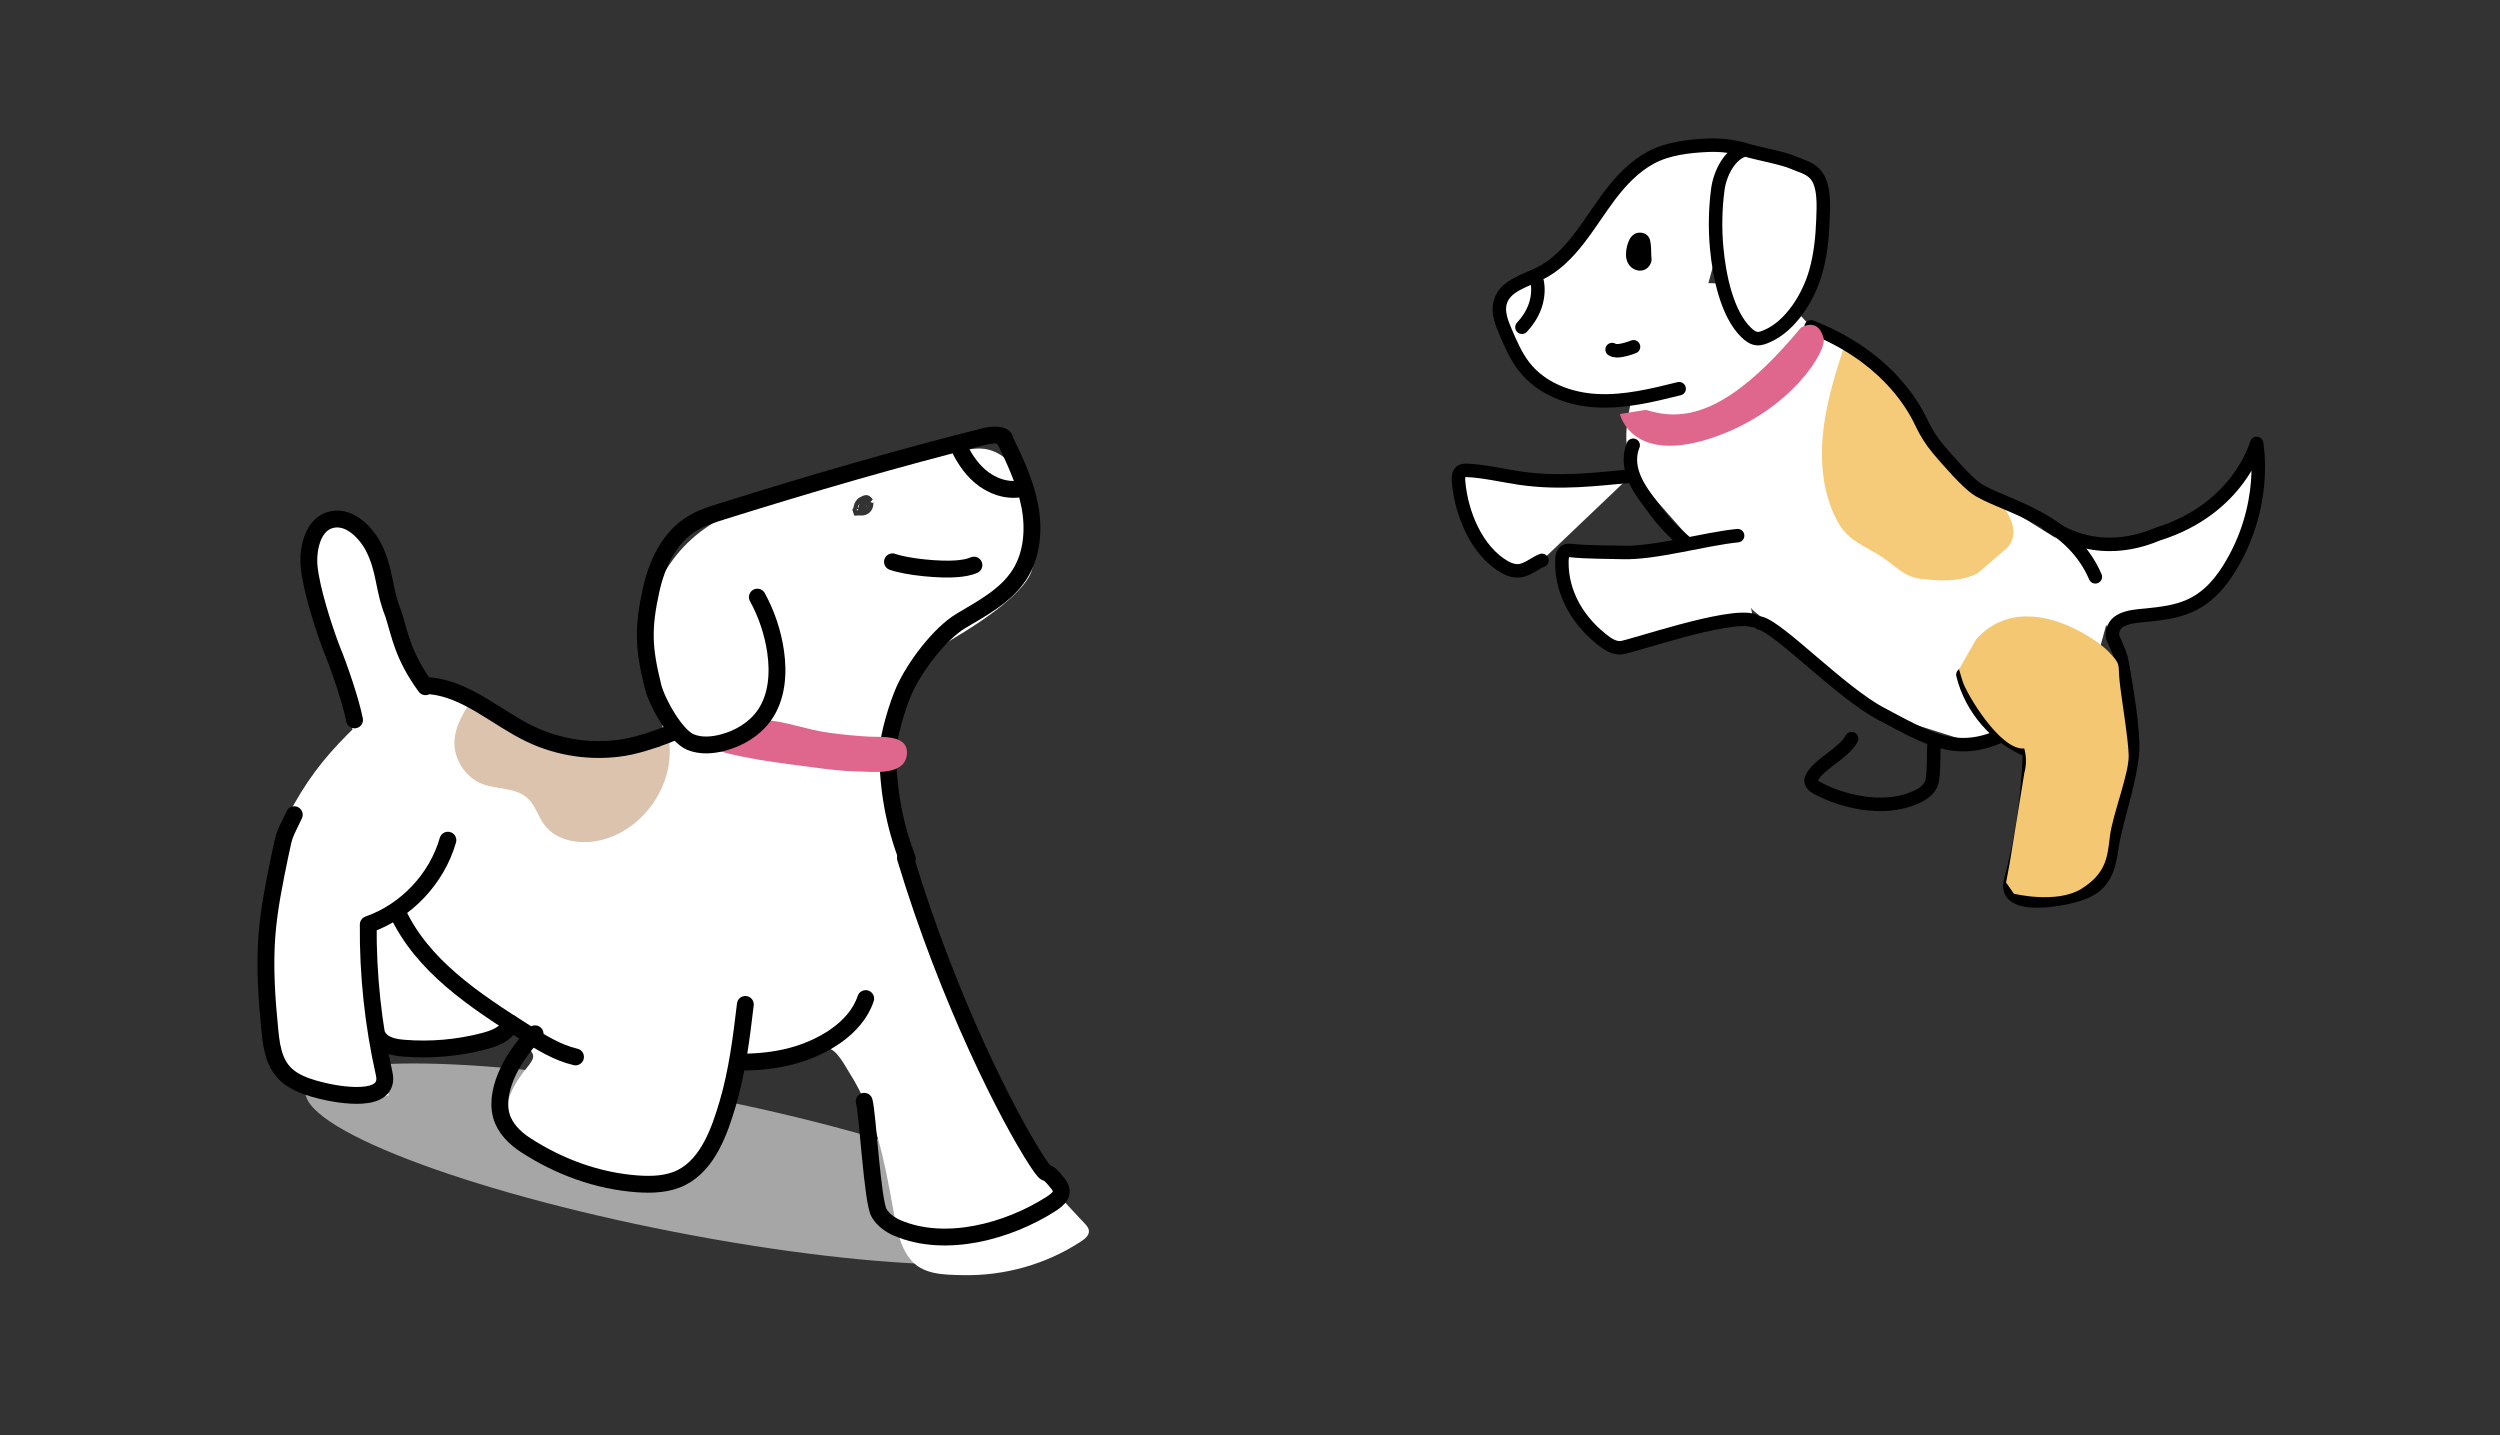 <svg width="371" height="213" viewBox="0 0 371 213" fill="none" xmlns="http://www.w3.org/2000/svg">
<rect x="0" y="0" width="371" height="213" fill="#333333" stroke="none"/>
<mask id="mask0_4566_192830" style="mask-type:luminance" maskUnits="userSpaceOnUse" x="0" y="0" width="371" height="213">
<path d="M370.66 0.949H0.66V212.949H370.66V0.949Z" fill="white"/>
</mask>
<g mask="url(#mask0_4566_192830)">
<mask id="mask1_4566_192830" style="mask-type:luminance" maskUnits="userSpaceOnUse" x="33" y="71" width="129" height="123">
<path d="M33.498 71.77H161.148V193.971H33.498V71.77Z" fill="white"/>
</mask>
<g mask="url(#mask1_4566_192830)">
<g opacity="0.7">
<path d="M100.068 182.814C131.365 188.912 157.612 189.346 158.694 183.793C159.776 178.24 135.284 168.797 103.986 162.699C72.68 156.6 46.435 156.157 45.353 161.71C44.272 167.263 68.761 176.715 100.068 182.814Z" fill="#D7D7D7"/>
</g>
</g>
<path d="M163.104 -217.828H-869.205V190.286L160.561 185.078L163.104 -217.828ZM160.561 185.078L-869.205 190.286V-217.828H163.104L160.561 185.078ZM73.975 106.814C77.603 108.452 81.405 110.072 85.371 110.66C88.67 111.148 94.919 108.779 97.878 111.219C99.076 107.365 97.586 103.738 96.8 101.547C93.783 93.136 97.355 83.555 104.552 78.464C112.883 72.571 123.565 71.182 133.28 69.011C136.269 68.343 139.258 67.674 142.247 67.009C143.529 66.723 144.846 66.435 146.146 66.622C148.296 66.931 150.089 68.522 151.186 70.397C152.881 73.296 153.74 77.218 154.034 80.55L153.184 84.393C152.43 87.734 145.972 92.105 141.32 94.856C135.869 98.079 132.189 108.562 132.119 114.48C132.092 116.95 132.964 119.649 133.479 122.043C134.186 125.32 134.547 128.014 135.896 131.153C142.518 146.565 145.827 163.987 156.895 177.117C158.223 178.692 159.597 180.07 160.99 181.589C161.262 181.887 161.548 182.213 161.592 182.615C161.666 183.288 161.048 183.815 160.484 184.188C155.292 187.625 149.024 189.375 142.808 189.229C139.981 189.164 136.854 189.176 135.001 186.765C133.333 184.596 132.926 181.57 132.458 178.956C131.231 172.1 129.889 165.243 126.1 159.278C125.417 158.203 124.22 155.801 122.921 155.58C122.045 155.432 119.821 156.868 118.944 157.168C116.974 157.842 113.125 159.333 111.242 157.733C108.918 155.769 107.55 169.159 104.812 172.461C102.076 175.762 98.24 177.751 90.383 175.464C84.804 173.839 73.363 171.958 75.334 163.658C75.773 161.81 76.817 160.16 78.013 158.686C79.76 156.528 79.237 156.645 77.901 154.759C75.227 150.99 70.602 155.287 67.115 155.789C64.655 156.143 62.126 155.791 59.772 154.999C58.545 154.586 56.809 154.258 56.294 155.445C56.079 155.939 56.208 156.507 56.339 157.029C56.8 158.856 57.25 160.685 57.694 162.515C54.529 163.652 50.952 163.598 47.822 162.366C45.279 161.364 42.477 159.376 41.166 156.899C39.654 154.043 40.538 150.546 40.376 147.425C40.204 144.13 40.127 140.829 40.203 137.53C40.34 131.635 40.572 124.751 43.553 119.485C46.348 114.547 48.967 111.478 53.001 107.581C53.115 107.471 52.703 107.232 52.695 107.073C52.688 106.916 52.919 106.663 52.797 106.564C49.542 103.923 68.775 104.467 73.975 106.814Z" fill="white"/>
<path d="M162.771 -218.213H-869.538V189.901L160.228 184.694L162.771 -218.213ZM160.228 184.694L-869.538 189.901V-218.213H162.771L160.228 184.694ZM51.246 76.828C52.074 76.959 56.831 83.952 57.959 88.06C59.412 92.661 59.523 93.757 60.994 97.347C63.041 102.342 68.442 104.082 73.641 106.429C77.27 108.067 47.711 111.843 52.803 106.825C52.916 106.714 52.573 106.43 52.593 106.274C52.614 106.118 52.885 105.912 52.783 105.794C50.065 102.637 49.129 94.293 47.937 90.717C46.812 87.338 44.11 75.707 51.246 76.828Z" fill="white"/>
<path d="M134.364 127.323C140.797 148.609 149.747 166.002 153.9 172.35C155.894 175.398 154.777 172.808 157.02 175.677C158.126 177.09 157.111 177.941 155.837 178.751C149.599 182.709 140.361 185.275 133.223 182.255C132.108 181.784 131.069 181.043 130.453 180.001C129.461 178.324 128.767 165.281 128.248 163.43" stroke="black" stroke-width="2.5" stroke-linecap="round" stroke-linejoin="round"/>
<path d="M128.469 148.19C126.965 152.725 121.875 155.548 117.497 156.713C114.968 157.385 112.357 157.629 109.735 157.619" stroke="black" stroke-width="2.5" stroke-linecap="round" stroke-linejoin="round"/>
<path d="M110.61 149.057C110.021 154.004 109.407 158.983 107.991 163.775C106.823 167.736 105.121 172.685 101.199 174.714C99.198 175.75 96.846 175.844 94.598 175.685C88.693 175.267 82.969 173.158 78.014 169.941C76.387 168.885 74.905 167.422 74.394 165.55C73.275 161.454 76.595 156.153 79.407 153.416" stroke="black" stroke-width="2.5" stroke-linecap="round" stroke-linejoin="round"/>
<path d="M85.406 156.847C82.671 156.207 80.241 154.677 77.867 153.172C70.434 148.458 62.613 143.312 58.952 135.303" stroke="black" stroke-width="2.5" stroke-linecap="round" stroke-linejoin="round"/>
<path d="M66.468 124.682C64.822 130.414 60.275 135.228 54.65 137.197C54.582 144.63 55.375 152.072 57.009 159.323C58.045 163.923 50.129 162.457 47.664 161.841C46.178 161.471 44.685 161.025 43.393 160.203C40.844 158.584 40.344 155.886 40.064 153.072C39.589 148.294 39.244 143.48 39.622 138.694C39.937 134.719 40.747 130.802 41.556 126.896C42.277 123.413 42.164 124.127 43.671 120.904" stroke="black" stroke-width="2.5" stroke-linecap="round" stroke-linejoin="round"/>
<path d="M63.142 101.909C59.785 97.295 59.388 94.298 58.38 91.119C56.795 87.107 57.244 84.672 55.338 81.013C54.013 78.637 51.462 76.255 48.749 77.258C46.336 78.145 45.628 81.621 45.879 84.147C46.197 87.353 47.909 92.852 49.252 96.368C50.352 99.019 52.024 103.906 52.615 106.835" stroke="black" stroke-width="2.5" stroke-linecap="round" stroke-linejoin="round"/>
<path d="M149.07 65.159C150.604 68.337 152.14 71.564 152.811 75.029C153.481 78.492 153.207 82.275 151.309 85.251C149.299 88.403 145.813 90.225 142.605 92.141C139.397 94.058 135.75 98.96 134.21 102.367C133.244 104.505 131.782 109.201 131.765 111.547C131.724 116.946 132.705 122.352 134.64 127.392" stroke="black" stroke-width="2.5" stroke-linecap="round" stroke-linejoin="round"/>
<path d="M162.771 -218.213H-869.538V189.902L160.228 184.694L162.771 -218.213ZM160.228 184.694L-869.538 189.902V-218.213H162.771L160.228 184.694ZM112.983 106.794C116.76 107.017 119.349 108.25 123.15 108.762C125.05 109.018 126.962 109.201 128.883 109.314C130.8 109.426 134.909 108.925 134.572 112.015C134.222 115.215 129.343 114.516 127.183 114.476C124.723 114.433 122.289 114.092 119.864 113.77C116.663 113.345 113.447 112.954 110.295 112.314C107.18 111.681 106.884 111.498 103.978 110.538" fill="#DF678E"/>
<path d="M149.104 65.323C149.26 64.369 147.139 64.507 146.202 64.743C132.799 68.125 120.434 71.728 107.242 75.856C105.638 76.358 104.017 76.873 102.594 77.767C99.276 79.853 97.476 83.713 96.629 87.542C95.37 93.245 95.499 96.186 96.901 101.856C97.476 104.183 100.268 109.24 102.489 110.135C104.004 110.746 105.726 110.617 107.305 110.195C109.716 109.55 111.988 108.193 113.427 106.152C115.305 103.486 115.569 99.981 115.107 96.752C114.699 93.906 113.775 91.134 112.393 88.612" stroke="black" stroke-width="2.5" stroke-linecap="round" stroke-linejoin="round"/>
<path d="M75.82 151.87C75.166 153.467 73.322 154.123 71.785 154.523C67.922 155.527 63.888 155.876 59.909 155.549C58.525 155.435 56.979 155.141 56.203 153.989" stroke="black" stroke-width="2.5" stroke-linecap="round" stroke-linejoin="round"/>
<path d="M164.289 -215.595H-868.02V192.519L161.745 187.312L164.289 -215.595ZM161.745 187.312L-868.02 192.519V-215.595H164.289L161.745 187.312ZM70.209 104.17C70.293 104.456 70.67 103.923 70.389 103.825C70.108 103.727 69.857 104.021 69.704 104.274C68.671 105.985 67.611 107.776 67.45 109.766C67.224 112.554 69.022 115.384 71.639 116.363C73.83 117.183 76.524 116.858 78.262 118.424C79.436 119.482 79.845 121.144 80.792 122.41C82.597 124.821 86.076 125.375 89.013 124.714C95.343 123.289 100.048 116.668 99.316 110.216C98.877 110.193 98.882 110.433 98.469 110.58C94.399 112.035 89.917 112.314 85.698 111.374C80.312 110.174 74.721 107.352 70.209 104.17Z" fill="#DBC3AE"/>
<path d="M151.603 72.506C149.427 72.956 147.122 72.115 145.435 70.667C143.929 69.374 142.864 67.644 142.06 65.819" stroke="black" stroke-width="2.5" stroke-linecap="round" stroke-linejoin="round"/>
<path d="M100.304 108.487C98.809 109.171 95.178 110.515 92.556 110.937C87.875 111.69 82.969 110.982 78.694 108.934C73.704 106.546 69.372 102.339 63.871 101.774" stroke="black" stroke-width="2.5" stroke-linecap="round" stroke-linejoin="round"/>
<path d="M144.532 83.863C143.711 84.221 142.807 84.337 141.914 84.41C139.551 84.604 134.678 84.165 132.442 83.375" stroke="black" stroke-width="2.5" stroke-linecap="round" stroke-linejoin="round"/>
<g opacity="0.8">
<path d="M129.201 73.747C128.676 73.262 128.129 73.504 127.533 73.846C127.103 74.093 126.764 74.661 126.686 75.145C126.566 75.901 126.363 75.218 126.587 75.95C126.866 76.864 126.668 76.417 127.655 76.501C128.213 76.548 128.771 76.366 129.157 75.946C129.471 75.606 129.606 75.165 129.611 74.71C129.616 74.345 130.008 74.96 129.791 74.667C129.619 74.434 129.617 74.72 129.361 74.583C129.074 74.431 128.839 74.406 128.523 74.388C128.217 74.372 127.84 74.588 127.645 74.808C127.445 75.033 127.302 75.392 127.33 75.698C127.36 76.025 126.957 75.317 127.219 75.531C127.306 75.591 127.395 75.651 127.483 75.711C127.68 75.81 127.888 75.855 128.108 75.846C128.118 75.847 128.128 75.847 128.139 75.847C128.031 75.838 127.923 75.829 127.815 75.82C127.855 75.825 127.893 75.835 127.932 75.847C127.831 75.811 127.731 75.775 127.63 75.74C127.667 75.755 127.7 75.773 127.733 75.794C127.645 75.734 127.556 75.674 127.468 75.614C127.5 75.637 127.528 75.662 127.555 75.691C127.485 75.609 127.414 75.528 127.343 75.446C127.383 75.492 127.415 75.54 127.442 75.595C127.395 75.494 127.346 75.393 127.298 75.292C127.328 75.358 127.349 75.425 127.362 75.496C127.343 75.387 127.322 75.277 127.302 75.168C127.311 75.228 127.313 75.286 127.307 75.347C127.317 75.24 127.326 75.132 127.335 75.025C127.329 75.075 127.318 75.121 127.301 75.168C127.337 75.068 127.373 74.966 127.408 74.865C127.393 74.901 127.376 74.935 127.353 74.968C127.414 74.88 128.004 75.836 128.063 75.748C128.04 75.78 127.484 74.763 127.454 74.791C127.536 74.72 128.147 75.692 128.229 75.621C128.199 75.644 128.172 75.662 128.14 75.679L128.443 75.534C128.388 75.558 128.335 75.575 128.277 75.588C128.387 75.568 128.497 75.548 128.607 75.527C128.548 75.536 128.492 75.537 128.432 75.534C128.54 75.543 128.647 75.552 128.755 75.561C128.68 75.552 128.609 75.536 128.538 75.51C128.638 75.546 128.739 75.582 128.839 75.618C128.782 75.594 128.73 75.567 128.677 75.536C128.765 75.595 128.324 74.611 128.413 74.671C128.346 74.626 128.818 75.619 128.762 75.561C128.832 75.642 128.373 74.68 128.444 74.761C128.363 74.668 128.829 75.614 128.774 75.505C128.822 75.606 128.341 74.662 128.39 74.763C128.281 74.535 128.748 75.338 128.7 75.092C128.719 75.202 128.739 75.312 128.76 75.421C128.693 75.055 128.675 74.685 128.705 74.314C128.695 74.421 128.686 74.528 128.677 74.637C128.687 74.53 128.703 74.427 128.736 74.325C128.701 74.425 128.665 74.526 128.628 74.626C128.65 74.569 128.676 74.52 128.71 74.469C128.65 74.558 128.589 74.646 128.529 74.733C128.545 74.712 128.563 74.692 128.583 74.673C128.502 74.744 128.42 74.815 128.338 74.886C128.367 74.862 128.395 74.844 128.429 74.826L128.126 74.971C128.161 74.956 128.193 74.946 128.23 74.937C128.12 74.957 128.009 74.977 127.9 74.997C127.937 74.993 127.968 74.991 128.006 74.995C127.898 74.986 127.79 74.976 127.683 74.967C127.705 74.97 127.727 74.976 127.749 74.984C127.648 74.949 127.548 74.913 127.448 74.878C127.458 74.882 127.468 74.887 127.478 74.892C127.39 74.832 127.302 74.771 127.214 74.712C127.233 74.724 127.252 74.739 127.268 74.755C127.749 75.2 128.614 75.169 129.036 74.651C129.47 74.117 129.715 74.224 129.201 73.747Z" fill="black"/>
</g>
<path d="M262.66 43.082C260.58 43.107 244.343 38.444 243.994 48.394C243.645 58.344 237.502 66.977 245.189 71.973C252.876 76.97 277.78 71.352 276.999 63.728C276.218 56.104 264.741 43.057 262.66 43.082Z" fill="white"/>
<path d="M303.896 77.83C311.278 82.928 318.25 80.061 320.229 79.254C332.298 75.496 334.876 65.804 334.876 65.804C334.876 65.804 336.682 75.061 330.711 84.53C327.078 90.276 323.204 90.81 318.434 91.296C315.833 91.496 313.456 91.867 313.472 94.325" fill="white"/>
<path d="M303.896 77.83C311.278 82.928 318.25 80.061 320.229 79.254C332.298 75.496 334.876 65.804 334.876 65.804C334.876 65.804 336.682 75.061 330.711 84.53C327.078 90.276 323.204 90.81 318.434 91.296C315.833 91.496 313.456 91.867 313.472 94.325" stroke="black" stroke-width="2" stroke-linecap="round" stroke-linejoin="round"/>
<path d="M245.446 60.067L242.719 67.055L243.251 71.385L260.208 90.627L279.201 105.957L293.156 110.364L310.951 98.616L312.638 92.46L308.206 81.807L293.156 72.409C293.156 72.409 284.676 64.215 282.735 58.341C282.735 58.341 273.778 48.006 267.911 49.963C262.045 51.92 246.84 56.496 245.446 60.067Z" fill="white"/>
<path d="M296.905 74.749L287.616 66.632L282.735 58.34L273.975 50.476C272.604 54.677 271.226 58.909 270.649 63.291C270.071 67.673 270.335 72.264 272.146 76.296C272.646 77.408 273.27 78.483 274.141 79.337C274.957 80.135 275.959 80.711 276.95 81.278C277.458 81.57 277.967 81.862 278.476 82.153C281.292 83.765 282.375 85.792 285.615 85.948C286.128 85.973 290.458 86.696 293.479 85.071L297.26 81.807C297.26 81.807 300.938 79.634 296.905 74.749Z" fill="#F5CA79"/>
<path d="M242.362 66.076C240.814 69.957 243.981 73.457 245.452 75.49C246.794 77.345 248.373 79 250.132 80.471" stroke="black" stroke-width="2" stroke-linecap="round" stroke-linejoin="round"/>
<path d="M261.143 92.459C263.933 93.01 273.098 102.745 279.201 105.955C286.012 109.537 290.303 112.336 297.26 109.044" stroke="black" stroke-width="2" stroke-linecap="round" stroke-linejoin="round"/>
<path d="M291.294 100.132C292.535 105.196 296.343 109.56 301.19 111.472C300.995 117.97 300.046 124.445 298.371 130.725C297.308 134.708 304.274 133.699 306.449 133.246C307.76 132.973 309.08 132.636 310.238 131.962C312.52 130.633 313.049 128.294 313.39 125.845C313.969 121.687 316.656 114.531 316.489 110.336C316.351 106.851 315.777 103.4 315.204 99.961C314.693 96.892 314.767 97.52 313.562 94.652" stroke="black" stroke-width="2" stroke-linecap="round" stroke-linejoin="round"/>
<path d="M268.757 48.507C279.339 52.64 283.639 59.527 285.128 62.711C285.786 64.121 286.614 65.443 287.616 66.632C289.363 68.706 291.702 71.324 293.156 72.409C296.479 74.89 307.081 76.543 310.951 85.601" stroke="black" stroke-width="2" stroke-linecap="round" stroke-linejoin="round"/>
<path d="M274.782 109.614C273.666 111.721 270.29 113.158 269 115.163C268.364 116.152 269.077 116.645 269.957 117.096C274.262 119.3 280.441 120.419 284.911 118.017C285.609 117.642 286.241 117.097 286.581 116.38C287.126 115.227 286.845 110.982 287.072 109.744" stroke="black" stroke-width="2" stroke-linecap="round" stroke-linejoin="round"/>
<path d="M256.499 24.574C256.499 24.574 254.817 23.826 254.926 28.097C255.034 32.368 254.483 39.418 255.864 43.054C257.244 46.691 258.063 50.174 260.724 50.249C263.386 50.325 266.986 46.676 268.222 43.508C269.457 40.34 270.578 30.105 270.578 30.105C270.578 30.105 270.177 25.705 268.005 24.881C265.833 24.057 258.999 22.224 258.999 22.224L257.343 23.126L256.499 24.574Z" fill="white"/>
<path d="M249.185 57.682C245.199 58.672 241.149 59.668 237.055 59.469C232.961 59.271 228.744 57.713 226.172 54.407C224.986 52.882 224.205 51.07 223.437 49.281C222.833 47.874 222.217 46.316 222.64 44.839C223.329 42.433 226.18 41.721 228.373 40.657C233.157 38.336 235.79 33.087 238.921 28.961C240.593 26.757 242.58 24.678 245.007 23.38C247.529 22.03 250.608 21.685 253.403 21.558C255.287 21.473 257.184 21.686 258.998 22.223C256.737 22.752 255.238 25.716 254.926 28.096C254.546 30.989 254.489 33.928 254.758 36.834C255.132 40.886 256.267 46.585 259.147 49.353C259.595 49.784 260.116 50.19 260.724 50.248C261.249 50.3 261.761 50.085 262.248 49.874C265.743 48.362 268.39 44.11 269.457 40.34C270.165 37.837 270.431 35.23 270.526 32.632C270.598 30.658 270.836 27.32 269.307 25.767C268.377 24.823 267.279 24.651 266.13 24.13C264.655 23.46 260.537 22.717 258.998 22.223" fill="white"/>
<path d="M249.185 57.682C245.199 58.672 241.149 59.668 237.055 59.469C232.961 59.271 228.744 57.713 226.172 54.407C224.986 52.882 224.205 51.07 223.437 49.281C222.833 47.874 222.217 46.316 222.64 44.839C223.329 42.433 226.18 41.721 228.373 40.657C233.157 38.336 235.79 33.087 238.921 28.961C240.593 26.757 242.58 24.678 245.007 23.38C247.529 22.03 250.608 21.685 253.403 21.558C255.287 21.473 257.184 21.686 258.998 22.223M258.998 22.223C256.737 22.752 255.238 25.716 254.926 28.096C254.546 30.989 254.489 33.928 254.758 36.834C255.132 40.886 256.267 46.585 259.147 49.353C259.595 49.784 260.116 50.19 260.724 50.248C261.249 50.3 261.761 50.085 262.248 49.874C265.743 48.362 268.39 44.11 269.457 40.34C270.165 37.837 270.431 35.23 270.526 32.632C270.598 30.658 270.836 27.32 269.307 25.767C268.377 24.823 267.279 24.651 266.13 24.13C264.655 23.46 260.537 22.717 258.998 22.223Z" stroke="black" stroke-width="2" stroke-linecap="round" stroke-linejoin="round"/>
<path d="M225.859 48.562C226.635 47.728 227.317 46.736 227.751 45.579C228.185 44.422 228.358 43.089 228.121 41.846" stroke="black" stroke-width="2" stroke-linecap="round" stroke-linejoin="round"/>
<path d="M239.24 51.873C239.647 52.121 240.163 52.076 240.631 51.987C241.242 51.872 241.841 51.697 242.417 51.465" stroke="black" stroke-width="2" stroke-linecap="round" stroke-linejoin="round"/>
<path d="M241.947 70.66C237.001 71.086 231.655 71.84 225.539 70.953C223.28 70.626 219.822 69.828 217.54 69.803C216.415 69.791 216.378 70.62 216.461 71.564C216.868 76.181 219.109 81.764 223.331 84.17C223.991 84.546 224.754 84.781 225.509 84.692C226.72 84.548 227.709 83.607 228.828 83.161" fill="white"/>
<path d="M241.947 70.66C237.001 71.086 231.655 71.84 225.539 70.953C223.28 70.626 219.822 69.828 217.54 69.803C216.415 69.791 216.378 70.62 216.461 71.564C216.868 76.181 219.109 81.764 223.331 84.17C223.991 84.546 224.754 84.781 225.509 84.692C226.72 84.548 227.709 83.607 228.828 83.161" stroke="black" stroke-width="2" stroke-linecap="round" stroke-linejoin="round"/>
<g style="mix-blend-mode:multiply">
<path d="M290.719 99.336L291.246 101.085C291.764 102.835 296.796 111.398 300.403 111.074C300.736 112.278 300.736 113.546 300.403 114.75L298.239 128.099L297.702 130.96L298.859 132.626C298.859 132.626 305.214 134.191 308.913 131.876C312.614 129.553 312.743 127.118 313.122 124.026C313.502 120.934 315.971 114.75 315.897 112.093C315.823 109.436 314.815 103.715 314.547 101.076C314.278 98.438 314.815 98.697 312.863 96.66C310.911 94.624 300.135 87.19 293.244 94.892L290.719 99.336Z" fill="#F4C872"/>
</g>
<path d="M257.862 79.491C252.951 79.98 245.651 82.123 240.845 81.986C238.538 81.919 235.339 81.955 233.045 81.691C231.915 81.561 231.795 82.41 231.784 83.389C231.731 88.176 234.33 92.46 238.339 95.374C238.965 95.829 239.709 96.151 240.477 96.138C241.711 96.116 256.659 90.856 260.209 92.106" fill="white"/>
<path d="M257.862 79.491C252.951 79.98 245.651 82.123 240.845 81.986C238.538 81.919 235.339 81.955 233.045 81.691C231.915 81.561 231.795 82.41 231.784 83.389C231.731 88.176 234.33 92.46 238.339 95.374C238.965 95.829 239.709 96.151 240.477 96.138C241.711 96.116 256.659 90.856 260.209 92.106" stroke="black" stroke-width="2" stroke-linecap="round" stroke-linejoin="round"/>
<path d="M244.734 35.286C244.385 34.661 243.662 34.421 242.989 34.561C242.503 34.663 242.068 35.051 241.844 35.487C241.495 36.169 241.309 36.957 241.294 37.723C241.277 38.679 241.709 39.62 242.622 40.006C243.138 40.224 243.726 40.224 244.223 39.944C244.627 39.717 244.891 39.34 245.037 38.908C245.154 38.563 245.04 38.13 245.041 37.765C245.043 36.638 244.96 35.642 244.757 35.432C244.533 35.199 244.174 36.706 243.879 36.591C243.594 36.48 243.168 36.569 242.915 36.717C242.655 36.87 242.407 37.168 242.34 37.466C242.266 37.787 242.282 38.147 242.465 38.431C242.531 38.516 242.596 38.6 242.661 38.685C242.817 38.84 243.001 38.947 243.214 39.007C243.223 39.011 243.233 39.014 243.242 39.018C243.143 38.976 243.043 38.934 242.944 38.892C242.98 38.909 243.014 38.929 243.046 38.953C242.961 38.889 242.877 38.822 242.792 38.758C242.822 38.783 242.849 38.81 242.873 38.841C242.808 38.757 242.743 38.672 242.677 38.588C242.7 38.62 242.719 38.652 242.736 38.688C242.694 38.589 242.652 38.489 242.61 38.389C242.634 38.446 242.649 38.502 242.659 38.562C242.644 38.451 242.63 38.34 242.614 38.23C242.623 38.301 242.622 38.371 242.613 38.444C242.628 38.333 242.642 38.221 242.657 38.111C242.647 38.171 242.63 38.228 242.606 38.284C242.648 38.185 242.691 38.085 242.733 37.985C242.711 38.031 242.686 38.071 242.657 38.111C242.721 38.026 242.787 37.942 242.852 37.857C242.826 37.886 242.799 37.913 242.769 37.938C242.853 37.873 242.937 37.807 243.022 37.742C242.988 37.765 242.955 37.783 242.919 37.8C243.018 37.758 243.118 37.716 243.218 37.674C243.183 37.685 243.152 37.693 243.115 37.7C243.226 37.685 243.338 37.67 243.448 37.656C243.389 37.662 243.333 37.662 243.274 37.657L243.607 37.701C243.547 37.691 243.494 37.675 243.438 37.653C243.538 37.695 243.637 37.736 243.737 37.779C243.668 37.747 243.606 37.709 243.546 37.663C243.63 37.728 243.714 37.794 243.799 37.859C243.753 37.819 243.711 37.777 243.671 37.731C243.736 37.815 243.801 37.9 243.867 37.984C243.818 37.921 243.778 37.853 243.743 37.781C243.785 37.88 243.827 37.98 243.87 38.08C243.821 37.966 243.792 37.852 243.772 37.731C243.786 37.842 243.801 37.954 243.817 38.064C243.784 37.814 243.799 37.564 243.829 37.315C243.815 37.426 243.8 37.537 243.784 37.648C243.835 37.279 243.931 36.92 244.076 36.576C244.034 36.676 243.992 36.775 243.949 36.875C243.992 36.776 244.039 36.684 244.101 36.597C244.036 36.681 243.971 36.766 243.906 36.85C243.944 36.803 243.984 36.764 244.032 36.726C243.948 36.792 243.863 36.856 243.779 36.922C243.801 36.906 243.824 36.892 243.848 36.881C243.748 36.923 243.649 36.965 243.549 37.007C243.585 36.993 243.617 36.985 243.654 36.978C243.544 36.992 243.433 37.007 243.321 37.023C243.36 37.019 243.393 37.019 243.431 37.023C243.32 37.007 243.209 36.991 243.098 36.977C243.135 36.984 243.165 36.992 243.2 37.007C243.1 36.965 243 36.923 242.901 36.881C242.921 36.891 242.941 36.903 242.958 36.917C242.874 36.853 242.789 36.787 242.705 36.723C242.713 36.73 242.721 36.738 242.73 36.746C242.665 36.662 242.599 36.576 242.534 36.493C242.55 36.51 242.562 36.53 242.572 36.55C242.892 37.123 243.724 37.362 244.285 37C244.864 36.627 245.075 35.899 244.734 35.286Z" fill="black"/>
<path d="M267.25 48.629C256.076 62.09 249.49 62.46 244.245 60.822L240.388 61.442C240.388 61.442 242.136 69.246 254.688 64.765C265.853 60.775 271.125 52.082 270.626 50.194C269.793 46.972 267.25 48.629 267.25 48.629Z" fill="#DF678E"/>
</g>
</svg>

